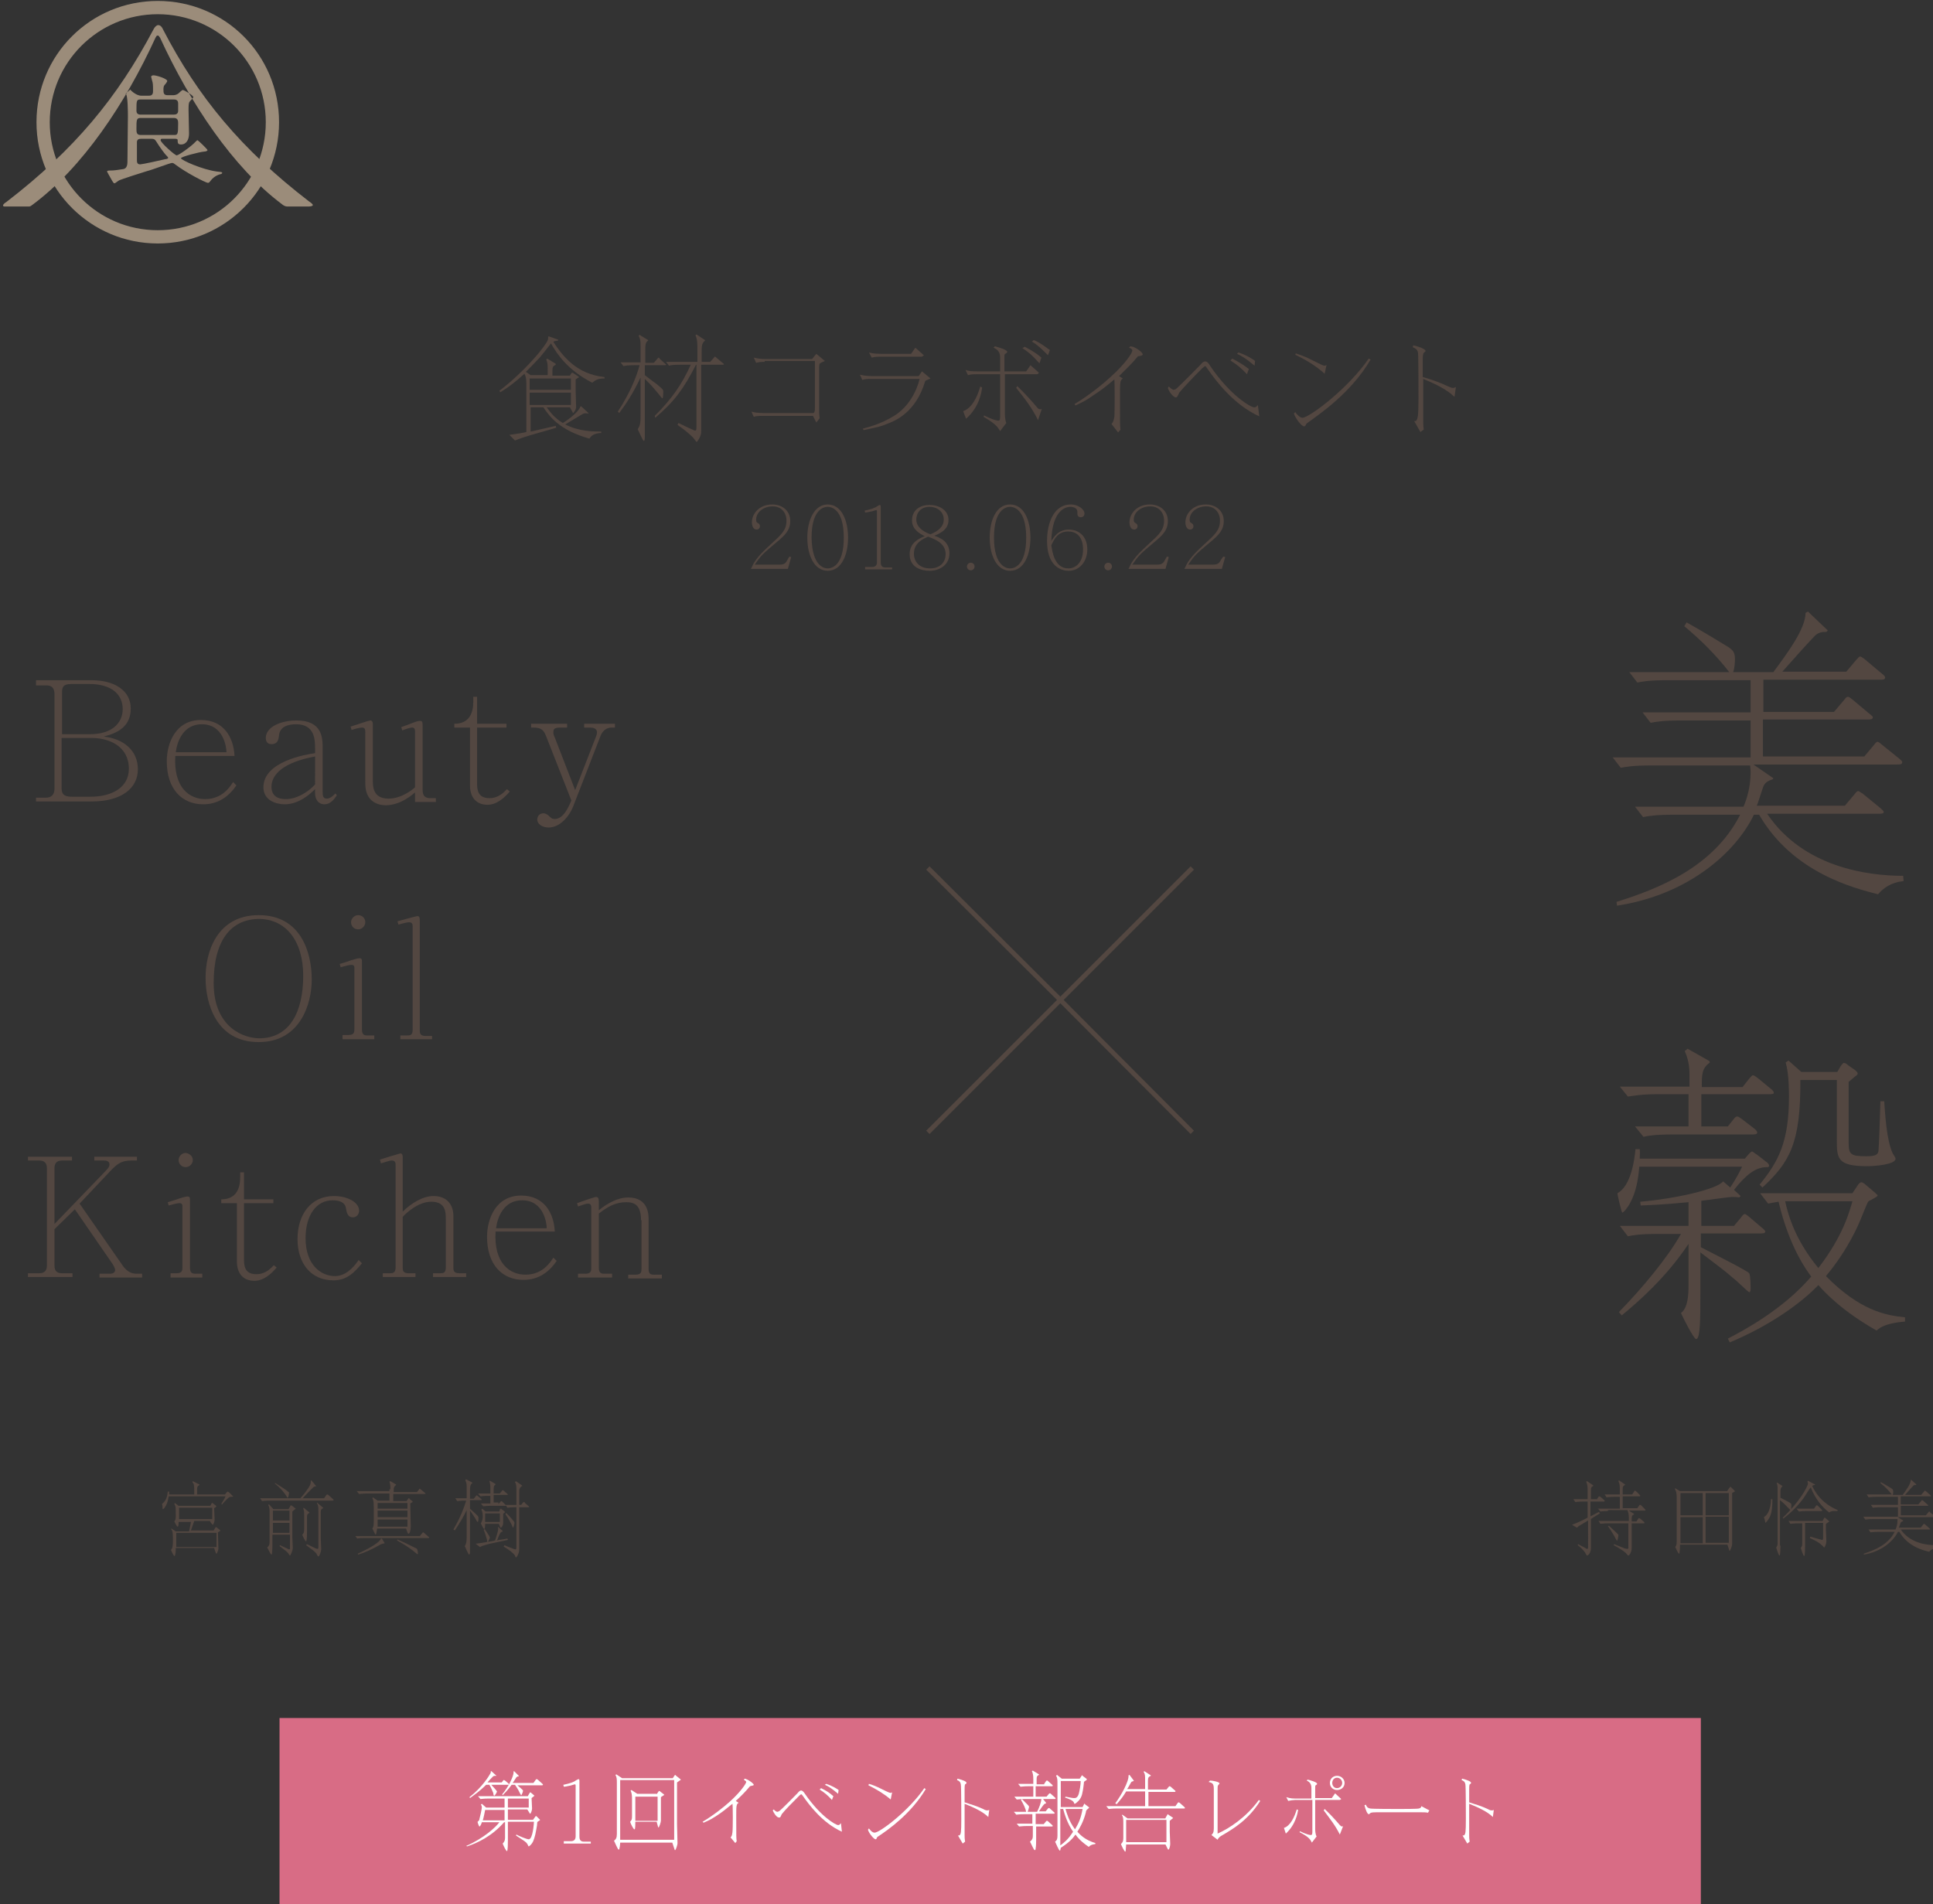 <?xml version="1.0" encoding="utf-8"?>
<!-- Generator: Adobe Illustrator 22.1.0, SVG Export Plug-In . SVG Version: 6.00 Build 0)  -->
<svg version="1.1" id="レイヤー_1" xmlns="http://www.w3.org/2000/svg" xmlns:xlink="http://www.w3.org/1999/xlink" x="0px"
	 y="0px" viewBox="0 0 408 402" style="enable-background:new 0 0 408 402;" xml:space="preserve">
<rect x="0" y="0" width="408" height="402" fill="#333333" stroke="none"/>
<style type="text/css">
	.st0{fill:#D86C85;}
	.st1{fill:#534741;}
	.st2{fill:#FFFFFF;}
	.st3{opacity:0.7;}
	.st4{fill:#C7B299;}
</style>
<rect x="59" y="362.7" class="st0" width="300" height="40"/>
<g>
	<path class="st1" d="M7.6,143.6h11.7c4.9,0,8.3,2.2,8.3,6c0,4.5-4,5.4-5.7,5.9c4.4,0.5,7.2,3.1,7.2,6.9c0,4-3.4,6.8-9.8,6.8H7.6
		v-0.8h2.1c1.1,0,1.8-0.6,1.8-1.9v-19.9c0-1.9-1.2-1.9-1.8-1.9H7.6V143.6z M13,155h6c4.8,0,6.9-2.5,6.9-5.3c0-2.9-2.1-5.3-7.1-5.3
		h-3.7c-2,0-2,0.9-2,1.9V155z M13,166c0,1.2,0,2.2,2.2,2.2h3.9c4.6,0,8.1-2,8.1-5.9c0-4.7-4.1-6.5-7.8-6.5H13V166z"/>
	<path class="st1" d="M49.9,165.8c-1.5,2.2-3.7,4-7,4c-4.4,0-7.7-3.1-7.7-9.1c0-3.7,1.8-8.7,7.2-8.7c4.8,0,6.9,3.6,7.1,7.6H37
		c-0.4,6.7,3,9.1,6.3,9.1c3.7,0,5.3-2.7,5.9-3.6L49.9,165.8z M47.8,158.8c0-1-0.6-5.9-5.2-5.9c-3.9,0-5.2,3.6-5.5,5.9H47.8z"/>
	<path class="st1" d="M66.5,158c0-1.7,0-5.1-4-5.1c-1.5,0-3.4,0.4-3.6,2.3c-0.1,0.8-0.2,1.9-1.6,1.9c-1.1,0-1.2-0.9-1.2-1.3
		c0-2.3,3.1-3.7,6.5-3.7c5.5,0,5.5,3.8,5.5,5.8v9c0,1,0,1.7,0.9,1.7c0.8,0,1.6-0.9,1.8-1.1l0.3,0.4c-0.6,0.9-1.4,1.9-2.6,1.9
		c-1.3,0-2-1-2-2.4v-0.8c-1.3,1.3-3.6,3.2-6.4,3.2c-1.8,0-4.5-0.8-4.5-3.6c0-5.4,8.8-6.9,10.9-7.2V158z M66.5,159.7
		c-6.5,1.2-9.2,3.7-9.2,6.4c0,2.6,2.4,2.6,3.1,2.6c2.2,0,4.7-1.5,6.1-3.1V159.7z"/>
	<path class="st1" d="M77.1,154.7c0-0.6,0-1.1-0.7-1.1c-0.5,0-1.6,0.3-2.2,0.5l-0.2-0.7c0.7-0.2,3.8-1.3,4.2-1.3
		c0.3,0,0.5,0.3,0.5,0.8v11.9c0,1.2,0,3.8,3.3,3.8c2.8,0,5.2-2,5.6-2.4v-11.8c0-0.4-0.1-0.8-0.6-0.8c-0.5,0-1.6,0.4-2.1,0.6
		l-0.2-0.7c0.9-0.3,1.1-0.4,2.7-1c0.8-0.3,1-0.3,1.3-0.3c0.5,0,0.5,0.4,0.5,1v13.4c0,0.7,0,1.9,1.6,1.9H92v0.8h-4.4v-2
		c-0.5,0.4-3,2.7-6.2,2.7c-1.3,0-4.3-0.5-4.3-4.6V154.7z"/>
	<path class="st1" d="M100.7,165.2c0,1.3,0,3.3,2.6,3.3c2,0,3.1-1.3,3.7-1.9l0.6,0.5c-1.2,1.4-2.8,2.8-4.7,2.8
		c-2.4,0-3.7-1.6-3.7-4.1v-12.2h-3.3v-0.8c3.3,0,4-2.5,4-4.7v-1h0.8v5.7h6.2v0.8h-6.2V165.2z"/>
	<path class="st1" d="M120.6,169l-5.3-13.5c-0.7-1.9-1.6-1.9-3.2-1.9v-0.8h7.6v0.8h-1.2c-1.4,0-1.7,0.2-1.7,1c0,0.4,0.1,0.7,0.3,1.1
		l4.3,11.1l4.4-11.3c0.2-0.5,0.2-0.8,0.2-0.9c0-1-1.2-1-1.5-1h-1.2v-0.8h6.5v0.8h-0.8c-0.4,0-1.7,0.2-2.3,1.9l-5.7,14.7
		c-0.9,2.3-2.9,4.5-5.2,4.5c-1.3,0-2.4-0.7-2.4-1.7c0-0.7,0.5-1.3,1.3-1.3c0.4,0,0.7,0.2,1,0.4c0.7,0.7,0.9,0.8,1.4,0.8
		c1.7,0,2.7-2.2,3.1-3L120.6,169z"/>
	<path class="st1" d="M54.6,193.2c9,0,11.2,8,11.2,13.6c0,5.1-2.4,13.2-11.2,13.2c-9.1,0-11.2-8.4-11.2-13.4
		C43.3,201.2,45.7,193.2,54.6,193.2z M45.1,207.5c0,9.7,6.7,11.7,9.6,11.7c6.4,0,9.3-5.5,9.3-13.2c0-7.4-3.7-12-9.4-12
		C48.6,194.1,45.1,198.7,45.1,207.5z"/>
	<path class="st1" d="M72.2,218.5h1.4c1.2,0,1.2-0.7,1.2-1.2v-13c0-0.5-0.3-0.6-0.6-0.6c-0.5,0-1.2,0.2-2.3,0.5l-0.2-0.7
		c0.7-0.2,1.4-0.4,2.5-0.8c1.3-0.4,1.5-0.4,1.7-0.4c0.5,0,0.5,0.3,0.5,0.9v14.2c0,1.2,0.7,1.2,1.2,1.2H79v0.8h-6.7V218.5z
		 M77.1,194.7c0,0.8-0.7,1.5-1.5,1.5c-0.9,0-1.5-0.7-1.5-1.5c0-0.8,0.7-1.5,1.5-1.5C76.4,193.2,77.1,193.8,77.1,194.7z"/>
	<path class="st1" d="M91.2,219.4h-6.7v-0.8h1.4c0.6,0,1.2,0,1.2-1.2v-21.7c0-0.5,0-1-0.8-1c-0.3,0-1.6,0.3-2.2,0.5l-0.2-0.7
		c0.7-0.2,4-1.1,4.2-1.1c0.5,0,0.5,0.5,0.5,0.9v23.2c0,0.5,0,1.2,1.2,1.2h1.4V219.4z"/>
	<path class="st1" d="M11.5,259.5v7.7c0,1,0.4,1.6,1.6,1.6h2.2v0.8H5.9v-0.8h2.4c1.1,0,1.6-0.6,1.6-1.6v-20.6c0-0.9-0.4-1.6-1.6-1.6
		H5.9v-0.8h9.3v0.8h-2.1c-1.3,0-1.6,0.8-1.6,1.6v11.8l10.7-11.1c0.9-0.9,0.9-1.2,0.9-1.5c0-0.7-0.7-0.8-1.2-0.8h-2v-0.8h9v0.8h-1.1
		c-2.2,0-3,0.7-4.3,2l-6.7,7.1l8.9,12.8c1.3,2,2.5,2,3.4,2H30v0.8h-9v-0.8h2.2c0.7,0,1.1-0.3,1.1-0.8c0-0.4-0.4-1-0.5-1.2l-8-11.6
		L11.5,259.5z"/>
	<path class="st1" d="M35.9,268.8h1.4c1.2,0,1.2-0.7,1.2-1.2v-13c0-0.5-0.3-0.6-0.6-0.6c-0.5,0-1.2,0.2-2.3,0.5l-0.2-0.7
		c0.7-0.2,1.4-0.4,2.5-0.8c1.3-0.4,1.5-0.4,1.7-0.4c0.5,0,0.5,0.3,0.5,0.9v14.2c0,1.2,0.7,1.2,1.2,1.2h1.4v0.8h-6.7V268.8z
		 M40.7,244.9c0,0.8-0.7,1.5-1.5,1.5c-0.9,0-1.5-0.7-1.5-1.5c0-0.8,0.7-1.5,1.5-1.5C40,243.5,40.7,244.1,40.7,244.9z"/>
	<path class="st1" d="M51.5,265.7c0,1.3,0,3.3,2.6,3.3c2,0,3.1-1.3,3.7-1.9l0.6,0.5c-1.2,1.4-2.8,2.8-4.7,2.8
		c-2.4,0-3.7-1.6-3.7-4.1V254h-3.3v-0.8c3.3,0,4-2.5,4-4.7v-1h0.8v5.7h6.2v0.8h-6.2V265.7z"/>
	<path class="st1" d="M76.4,266.7c-1.5,1.8-3.1,3.6-6,3.6c-4.8,0-7.6-3.6-7.6-8.7c0-5.2,2.8-9.1,7.7-9.1c2.8,0,5.3,1.3,5.3,3.1
		c0,0.8-0.6,1.4-1.3,1.4c-1.1,0-1.3-0.9-1.5-2c-0.2-1.2-1.4-1.6-2.8-1.6c-3.4,0-5.7,3.1-5.7,8c0,5.7,3.3,8,6.2,8
		c2.1,0,3.8-1.6,5-3.4L76.4,266.7z"/>
	<path class="st1" d="M98.3,269.6h-6.9v-0.8h1.5c0.6,0,1.2,0,1.2-1.2v-10c0-1.7,0-3.9-3.1-3.9c-2.7,0-5.3,2.4-6,3.2v10.7
		c0,0.5,0,1.2,1.2,1.2h1.5v0.8h-6.9v-0.8h1.5c0.5,0,1.2,0,1.2-1.2V246c0-0.4,0-1-0.8-1c-0.4,0-0.6,0.1-2.3,0.6l-0.2-0.8
		c0.6-0.2,4.2-1.3,4.3-1.3c0.5,0,0.5,0.6,0.5,0.8v11.5c1.7-1.7,4.2-3.3,6.5-3.3c2.8,0,4.2,1.8,4.2,4.2v10.9c0,0.5,0,1.2,1.2,1.2h1.5
		V269.6z"/>
	<path class="st1" d="M117.5,266.2c-1.5,2.2-3.7,4-7,4c-4.4,0-7.7-3.1-7.7-9.1c0-3.7,1.8-8.7,7.2-8.7c4.8,0,6.9,3.6,7.1,7.6h-12.5
		c-0.4,6.7,3,9.1,6.3,9.1c3.7,0,5.3-2.7,5.9-3.6L117.5,266.2z M115.4,259.3c0-1-0.6-5.9-5.2-5.9c-3.9,0-5.2,3.6-5.5,5.9H115.4z"/>
	<path class="st1" d="M135.3,257.6c0-3.1-1.3-3.8-3.1-3.8c-2.2,0-3.9,0.9-5.8,2.4v11.5c0,1.2,0.7,1.2,1.2,1.2h1.6v0.8H122v-0.8h1.6
		c1.2,0,1.2-0.7,1.2-1.2v-12.8c0-0.4-0.1-0.8-0.7-0.8c-0.3,0-1,0.2-2.1,0.6l-0.2-0.7c0.5-0.2,3.7-1.3,4-1.3c0.4,0,0.6,0.2,0.6,1v1.8
		c0.7-0.6,3.4-2.7,6.2-2.7c4.3,0,4.3,3.7,4.3,4.6v10.5c0,1.2,0.6,1.2,1.2,1.2h1.6v0.8h-7.1v-0.8h1.6c1.2,0,1.2-0.7,1.2-1.2V257.6z"
		/>
</g>
<g>
	<path class="st1" d="M166.6,117.5l0.4,0.1l-0.7,2.5h-7.8c0.6-1.3,1-2.3,4.2-5.2c2.3-2.1,3.3-3,3.3-5c0-1.7-1.1-3-2.9-3
		c-1.9,0-3.5,1.2-3.5,2.8c0,0.5,0.1,0.6,0.5,0.8c0.3,0.2,0.3,0.5,0.3,0.6c0,0.4-0.3,0.7-0.7,0.7c-0.8,0-1-1-1-1.5
		c0-1.9,1.6-3.8,4.3-3.8c2.1,0,3.8,1.3,3.8,3.5c0,1.9-1.1,3-2.8,4.4c-3.1,2.6-3.4,2.9-4.7,4.8h5.3c1,0,1.3-0.4,1.6-1L166.6,117.5z"
		/>
	<path class="st1" d="M174.7,106.5c3,0,4.3,3.5,4.3,7s-1.3,7-4.3,7c-2.8,0-4.3-3.2-4.3-7C170.4,109.8,171.9,106.5,174.7,106.5z
		 M174.7,120c0.8,0,3.4-0.5,3.4-6.5c0-6.2-2.8-6.5-3.4-6.5c-0.7,0-3.4,0.4-3.4,6.5C171.4,119.7,174.1,120,174.7,120z"/>
	<path class="st1" d="M182.6,120.1v-0.4h1.5c0.6,0,1-0.3,1-1v-10.7c0-0.3-0.1-0.3-0.2-0.3c-0.1,0-0.9,0.3-1.1,0.3
		c-0.5,0.1-0.9,0.2-1.2,0.2l-0.1-0.4c0.4-0.1,1.5-0.3,2.3-0.7c0.1-0.1,0.8-0.5,0.9-0.5c0.2,0,0.2,0.3,0.2,0.4v11.7
		c0,0.3,0,1.1,0.9,1.1h1.5v0.4H182.6z"/>
	<path class="st1" d="M200.4,116.8c0,2.5-2.1,3.7-4.2,3.7c-1.9,0-4.2-0.8-4.2-3.5c0-2.4,1.9-3.3,3.2-3.8c-1-0.5-2.7-1.4-2.7-3.3
		c0-2.4,1.9-3.3,3.7-3.3c1.9,0,4,1,4,3.2c0,2.1-2,2.9-3,3.3C198.4,113.5,200.4,114.3,200.4,116.8z M192.9,116.9
		c0,1.6,1.1,3.1,3.4,3.1c2.3,0,3.3-1.5,3.3-3c0-2.4-2.4-3.2-3.7-3.7C195,113.7,192.9,114.5,192.9,116.9z M199.2,109.7
		c0-1.7-1.4-2.7-3-2.7c-1.9,0-2.8,1.3-2.8,2.7c0,2.1,2.7,3,3,3.1C197,112.5,199.2,111.7,199.2,109.7z"/>
	<path class="st1" d="M205.7,119.6c0,0.5-0.4,0.8-0.8,0.8c-0.5,0-0.8-0.4-0.8-0.8c0-0.5,0.4-0.8,0.8-0.8
		C205.3,118.8,205.7,119.1,205.7,119.6z"/>
	<path class="st1" d="M213.2,106.5c3,0,4.3,3.5,4.3,7s-1.3,7-4.3,7c-2.8,0-4.3-3.2-4.3-7C208.9,109.8,210.3,106.5,213.2,106.5z
		 M213.2,120c0.8,0,3.4-0.5,3.4-6.5c0-6.2-2.8-6.5-3.4-6.5c-0.7,0-3.4,0.4-3.4,6.5C209.8,119.7,212.6,120,213.2,120z"/>
	<path class="st1" d="M225.6,111.8c2.1,0,3.9,1.4,3.9,4.2c0,2.6-1.7,4.5-3.9,4.5c-2.1,0-4.6-1.4-4.6-6.3c0-3.9,1.5-7.7,5-7.7
		c1.7,0,2.9,1.1,2.9,1.9c0,0.5-0.3,0.8-0.8,0.8c-0.5,0-0.7-0.4-0.7-0.7c0-0.1,0-0.5,0-0.5c0-0.5-0.5-1-1.5-1c-0.8,0-3.8,0.5-4,7.2
		C222.4,113.5,223.3,111.8,225.6,111.8z M225.5,120c1.5,0,3.1-1.2,3.1-4c0-2.9-1.6-3.8-3.1-3.8c-2.3,0-3,1.7-3.6,2.9
		C222.1,116.3,222.5,120,225.5,120z"/>
	<path class="st1" d="M234.7,119.6c0,0.5-0.4,0.8-0.8,0.8c-0.5,0-0.8-0.4-0.8-0.8c0-0.5,0.4-0.8,0.8-0.8
		C234.3,118.8,234.7,119.1,234.7,119.6z"/>
	<path class="st1" d="M246.3,117.5l0.4,0.1l-0.7,2.5h-7.8c0.6-1.3,1-2.3,4.2-5.2c2.3-2.1,3.3-3,3.3-5c0-1.7-1.1-3-2.9-3
		c-1.9,0-3.5,1.2-3.5,2.8c0,0.5,0.1,0.6,0.5,0.8c0.3,0.2,0.3,0.5,0.3,0.6c0,0.4-0.3,0.7-0.7,0.7c-0.8,0-1-1-1-1.5
		c0-1.9,1.6-3.8,4.3-3.8c2.1,0,3.8,1.3,3.8,3.5c0,1.9-1.1,3-2.8,4.4c-3.1,2.6-3.4,2.9-4.7,4.8h5.3c1,0,1.3-0.4,1.6-1L246.3,117.5z"
		/>
	<path class="st1" d="M258.2,117.5l0.4,0.1l-0.7,2.5H250c0.6-1.3,1-2.3,4.2-5.2c2.3-2.1,3.3-3,3.3-5c0-1.7-1.1-3-2.9-3
		c-1.9,0-3.5,1.2-3.5,2.8c0,0.5,0.1,0.6,0.5,0.8c0.3,0.2,0.3,0.5,0.3,0.6c0,0.4-0.3,0.7-0.7,0.7c-0.8,0-1-1-1-1.5
		c0-1.9,1.6-3.8,4.3-3.8c2.1,0,3.8,1.3,3.8,3.5c0,1.9-1.1,3-2.8,4.4c-3.1,2.6-3.4,2.9-4.7,4.8h5.3c1,0,1.3-0.4,1.6-1L258.2,117.5z"
		/>
</g>
<g>
	<path class="st2" d="M98.4,389.7c3.7-1.6,6.3-4,7-5h-3.7c0,0.1-0.3,0.9-0.5,0.9c-0.1,0-0.4-0.8-0.4-1c0.3-0.2,0.4-0.4,0.4-0.6
		c0.1-0.3,0.5-2.1,0.5-2.4c0-0.1,0-0.4-0.2-0.6l0.2-0.2l0.9,0.8h3.9v-1.9h-3.4c-1.1,0-1.4,0.1-1.7,0.1l-0.5-0.6h10.5l0.4-0.7
		c0,0,0.1-0.1,0.1-0.1c0,0,0.1,0,0.1,0l0.7,0.6c0,0,0.1,0.1,0.1,0.1c0,0-0.1,0.1-0.1,0.1l-0.5,0.4c0,0.3,0.1,2.2,0.1,2.2
		c0,0.5-0.3,1.1-0.4,1.1c0,0-0.1,0-0.1-0.1l-0.5-0.8h-4.1v2.2h5.3l0.5-0.7c0,0,0.1-0.1,0.1-0.1c0.1,0,0.1,0,0.2,0.1l0.6,0.6
		c0,0,0.1,0.1,0.1,0.1c0,0.1-0.6,0.4-0.6,0.5c0,0.3-0.1,1.1-0.2,1.5c-0.3,1.8-0.6,2.3-0.7,2.6c-0.3,0.6-0.8,1-0.9,1
		c-0.1,0-0.2-0.4-0.3-0.5c-0.3-0.5-0.6-0.6-2.4-1.8l0.1-0.2c0.5,0.3,2.2,1,2.6,1c0.9,0,1.1-3.6,1.1-3.7h-5.5v3.9
		c0,0.6,0,2.3-0.2,2.3c-0.2,0-0.8-1.3-0.9-1.6c0.3-0.3,0.5-0.6,0.5-1.2v-3.3h-0.2c-2.6,3-5.7,4.4-7.8,5.1L98.4,389.7z M104.7,374.9
		c-0.4,0-0.4,0-0.6,0.1c-0.1,0.1-1,1-1.2,1.3h3l0.3-0.4c0-0.1,0.1-0.1,0.2-0.1c0.1,0,0.1,0.1,0.2,0.1l0.7,0.6
		c0.1,0.1,0.1,0.1,0.1,0.2c0,0.1-0.1,0.1-0.2,0.1h-3.5c0.2,0.2,1.2,1.3,1.2,1.4c0,0.1-0.4,0.9-0.6,0.9c-0.1,0-0.2-0.4-0.2-0.6
		c-0.1-0.3-0.5-1.2-0.8-1.7h-0.7c-1.4,1.4-2.6,2.2-3.4,2.8l-0.1-0.2c2.7-2.1,4.2-4.6,4.4-5c0.1-0.1,0.1-0.4,0.1-0.5l0.1,0l1.1,1
		L104.7,374.9z M106.5,382.1h-4.1c0,0.1-0.4,2-0.5,2.2h4.6V382.1z M109.1,376.8c0.1,0.1,1.3,1.1,1.3,1.2c0,0.3-0.3,1-0.4,1
		c0,0-0.2-0.3-0.3-0.5c-0.3-0.7-0.8-1.4-1-1.7h-0.7c-0.9,1.2-1.6,1.9-1.9,2.2l-0.1-0.2c1.3-1.5,2.4-3.8,2.4-4.6c0-0.1,0-0.1,0-0.2
		l0.1-0.1l1,1l0,0.1c-0.2,0-0.4,0.1-0.5,0.2c-0.1,0.1-0.6,1-0.8,1.2h4.4l0.5-0.7c0.1-0.1,0.1-0.1,0.2-0.1c0.1,0,0.1,0.1,0.2,0.1
		l1,0.9c0.1,0.1,0.1,0.1,0.1,0.2c0,0.1-0.2,0.1-0.2,0.1H109.1z M111.6,379.7h-4.4v1.9h4.4V379.7z"/>
	<path class="st2" d="M119,389.1v-0.4h1.5c0.6,0,1-0.3,1-1v-10.7c0-0.3-0.1-0.3-0.2-0.3c-0.1,0-0.9,0.3-1.1,0.3
		c-0.5,0.1-0.9,0.2-1.2,0.2l-0.1-0.4c0.4-0.1,1.5-0.3,2.3-0.7c0.1-0.1,0.8-0.5,0.9-0.5c0.2,0,0.2,0.3,0.2,0.4v11.7
		c0,0.3,0,1.1,0.9,1.1h1.5v0.4H119z"/>
	<path class="st2" d="M142,375.4l0.4-0.6c0,0,0.1-0.1,0.1-0.1c0,0,0.1,0,0.1,0.1l1,0.8c0,0,0.1,0.1,0.1,0.1c0,0,0,0.1-0.1,0.1
		l-0.7,0.5v8.8c0,0.6,0.1,3.4,0.1,4c0,0.5-0.4,1.5-0.5,1.5c-0.1,0-0.1-0.1-0.1-0.1l-0.5-1.5h-11c0,0.3-0.1,1.5-0.3,1.5
		c-0.2,0-0.8-1.5-1-1.9c0.4-0.3,0.6-0.6,0.6-1.4v-10.8c0-0.7,0-1.2-0.3-1.7l0.2-0.1l1.2,0.8H142z M130.9,375.8v12.6h11.4v-12.6
		H130.9z M138.6,378.8l0.4-0.6c0,0,0.1-0.1,0.1-0.1c0,0,0.1,0,0.1,0l0.9,0.7c0,0,0.1,0.1,0.1,0.1c0,0,0,0.1-0.1,0.1l-0.6,0.4v2.3
		c0,0.4,0,2.3,0,2.6c0,0.5-0.4,1.5-0.5,1.5c-0.1,0-0.1-0.1-0.1-0.1l-0.3-1.1h-4.5c0,1.6-0.1,1.6-0.2,1.6c-0.2,0-0.8-1.2-0.9-1.6
		c0.3-0.3,0.4-0.5,0.4-1.1v-3.8c0-0.9-0.1-1.2-0.3-1.7l0.2-0.1l1.2,0.8H138.6z M134.1,379.3v5.1h4.7v-5.1H134.1z"/>
	<path class="st2" d="M154.2,387.9c0.2-0.2,0.3-0.3,0.4-1.1c0.1-0.7,0.1-5.6,0-6c-1.1,0.9-2.2,1.8-3.3,2.5c-1.1,0.7-1.4,0.9-2.8,1.5
		l-0.2-0.2c2.2-1.3,4.6-3.2,5.8-4.3c2.3-2.1,3.4-3.8,3.4-4.1c0-0.2-0.3-0.3-0.5-0.5l0.2-0.2c0.1,0,0.3,0.1,0.3,0.1
		c0.8,0.3,1.6,1,1.6,1.2c0,0.1-0.1,0.1-0.1,0.1c-0.1,0.1-0.5,0.1-0.7,0.2c-1.1,1.3-1.9,2.1-3,3.1l0.6,0.4c-0.5,0.3-0.5,0.6-0.5,3
		c0,4.4,0,4.5,0.1,5.1l-0.3,0.4L154.2,387.9z"/>
	<path class="st2" d="M163.3,382c0.5,0.5,0.7,0.5,0.8,0.5c0.1,0,0.2-0.1,0.3-0.1c0.4-0.2,3.6-3.5,3.9-3.8c0.4-0.5,0.6-0.6,0.8-0.6
		c0.3,0,0.6,0.4,0.8,0.7c3.3,4.8,6.5,6.6,7,6.6c0.3,0,0.3-0.1,0.6-0.4l0.2,1.8c-4.2-1.9-7-5.8-8.2-7.5c-0.2-0.3-0.3-0.4-0.4-0.4
		c-0.1,0-0.4,0.3-0.4,0.3c-1.3,1.3-3,3-3.7,3.9c-0.3,0.7-0.3,0.7-0.6,0.7c-0.5,0-1.1-1-1.3-1.5L163.3,382z M175.6,380
		c-0.8-0.9-1.6-1.6-2.6-2.2l0.3-0.3c1,0.5,1.7,0.9,2.6,1.7L175.6,380z M176.9,378.7c-1.4-1.2-2.1-1.6-2.8-1.9l0.3-0.2
		c1.5,0.5,2.5,1.2,2.6,1.3L176.9,378.7z"/>
	<path class="st2" d="M183.4,386c0.1,0.1,0.6,0.9,1.2,0.9c1.1,0,7.2-4.6,10.5-9.4l0.3,0.2c-3.1,5.2-7.9,8.6-10.2,10.1
		c-0.1,0.1-0.2,0.3-0.2,0.4c-0.1,0.1-0.1,0.1-0.2,0.1c-0.3,0-1.3-1.1-1.6-2L183.4,386z M188,379.9c-1.4-1.2-2.9-2.1-4.7-3l0.1-0.3
		c0.5,0.1,1.7,0.6,2.3,0.9c0.6,0.3,2,1,2.2,1c0.1,0,0.2,0,0.4-0.1L188,379.9z"/>
	<path class="st2" d="M208.6,383.6c-1.1-1.1-3-2-5-2.8v6.7c0,0.9,0.1,1.1,0.1,1.3l-0.5,0.4l-1-1.7c0.2,0,0.3,0,0.4-0.1
		c0.2-0.3,0.3-0.4,0.3-3.4c0-0.7,0-6.9-0.1-7.3c-0.1-0.6-0.5-0.8-0.8-0.9l0.1-0.3c1.2,0.3,1.9,0.6,1.9,0.9c0,0.1-0.2,0.3-0.3,0.3
		c-0.1,0.2-0.1,0.8-0.1,1.2v2.6c1.3,0.4,2.6,0.8,3.9,1.4c0.5,0.3,0.7,0.3,0.9,0.3c0.1,0,0.2,0,0.4-0.1L208.6,383.6z"/>
	<path class="st2" d="M220.4,376.6l0.4-0.6c0.1-0.1,0.1-0.1,0.2-0.1c0.1,0,0.1,0,0.2,0.1l0.9,0.8c0.1,0.1,0.1,0.1,0.1,0.2
		c0,0.1-0.1,0.1-0.2,0.1h-3.4v2.2h2.3l0.5-0.6c0.1-0.1,0.1-0.1,0.2-0.1c0.1,0,0.1,0,0.2,0.1l0.9,0.8c0.1,0.1,0.1,0.1,0.1,0.2
		c0,0.1-0.1,0.1-0.2,0.1h-6.3c-1,0-1.4,0.1-1.7,0.1l-0.5-0.6h4v-2.2h-1c-1,0-1.4,0.1-1.7,0.1l-0.5-0.6h3.2v-1c0-0.8-0.1-1.3-0.3-1.7
		l0.2-0.1l1.3,0.8v0.1c-0.4,0.2-0.5,0.3-0.5,0.9v1.1H220.4z M218.6,383v2.1h1.7l0.5-0.6c0.1-0.1,0.1-0.1,0.2-0.1
		c0.1,0,0.2,0.1,0.2,0.1l0.9,0.8c0.1,0.1,0.1,0.1,0.1,0.2c0,0.1-0.2,0.1-0.2,0.1h-3.3v2.6c0,0.5,0,1.5-0.1,2c0,0.3-0.1,0.4-0.2,0.4
		c-0.2,0-0.8-1.5-1-1.8c0.5-0.4,0.6-0.7,0.6-1.2v-2.1h-1.2c-1,0-1.4,0.1-1.7,0.1l-0.5-0.6h3.3V383h-1.7c-1.1,0-1.5,0.1-1.7,0.1
		l-0.5-0.6h2.6c-0.1-0.6-0.6-1.7-1.1-2.5l0.2-0.2c0.4,0.4,0.8,0.8,1.2,1.2c0.3,0.3,0.3,0.4,0.3,0.5c0,0.1-0.2,0.8-0.3,1h2
		c0.4-0.8,0.9-2,0.9-2.8l0.2-0.1l0.8,1l0,0.1c-0.4,0.1-0.5,0.2-1.5,1.7h1.4l0.5-0.6c0.1-0.1,0.1-0.1,0.2-0.1c0.1,0,0.1,0,0.2,0.1
		l0.9,0.8c0.1,0.1,0.1,0.1,0.1,0.2c0,0.1-0.2,0.1-0.2,0.1H218.6z M228.8,380.9c0-0.1,0.1-0.1,0.1-0.1c0.1,0,0.1,0,0.1,0.1l0.8,0.6
		c0,0,0.1,0.1,0.1,0.1c0,0.1-0.6,0.5-0.6,0.6c0,0.1-0.1,0.1-0.1,0.4c-0.5,2-1.4,3.5-1.8,4.1c0.7,0.8,1.8,1.8,3.8,2.4l0,0.2
		c-0.7,0.1-1,0.2-1.4,0.6c-1.6-1.1-2.3-1.9-2.8-2.6c-0.4,0.6-1.2,1.6-3.1,2.8c-0.1,0.5-0.1,0.6-0.2,0.6c-0.2,0-0.9-1.7-1-1.9
		c0.4-0.3,0.5-0.6,0.5-1.3v-10.9c0-0.8,0-1.3-0.3-1.7l0.2-0.2l1,0.8h3.8l0.4-0.6c0-0.1,0.1-0.1,0.1-0.1c0,0,0.1,0,0.1,0.1l0.8,0.6
		c0.1,0.1,0.1,0.1,0.1,0.2c0,0.1-0.6,0.4-0.6,0.5c0,0.1-0.2,1.8-0.3,2.1c-0.1,0.6-0.3,1.5-1.2,2.2c-0.1,0.1-0.3,0.3-0.5,0.3
		c-0.1,0-0.1-0.1-0.1-0.2c-0.2-0.5-1-0.8-1.9-1.1l0.1-0.2c1,0.2,1.5,0.3,1.8,0.3c0.3,0,0.7,0,1-0.9c0.2-0.8,0.4-1.9,0.4-2.7h-4.2
		v5.5h4.6L228.8,380.9z M223.8,388.1c0,0.4,0,1,0,1.5c0.9-0.7,1.6-1.2,2.7-2.9c-1.2-1.7-1.8-3.7-2.1-4.8h-0.6V388.1z M224.9,381.9
		c0.3,1,0.7,2.5,2,4.3c0.7-1.2,1.2-2.1,1.6-4.3H224.9z"/>
	<path class="st2" d="M241.8,378.2h-4.1c-0.6,1-0.9,1.4-2,2.7l-0.3-0.2c1.2-1.6,2.9-4.6,2.8-5.9l0.2-0.1l0.9,1.2l0,0.1
		c-0.3,0.1-0.4,0.1-0.5,0.2c-0.1,0.1-0.7,1.3-0.9,1.5h3.8v-1.9c0-0.9,0-1.3-0.3-1.7l0.1-0.2l1.4,0.9v0.1c-0.4,0.2-0.6,0.3-0.6,1v1.9
		h3.9l0.5-0.6c0.1-0.1,0.1-0.1,0.2-0.1c0.1,0,0.1,0.1,0.2,0.1l0.9,0.8c0.1,0,0.1,0.1,0.1,0.2c0,0.1-0.1,0.1-0.2,0.1h-5.5v3h5.7
		l0.5-0.7c0.1-0.1,0.1-0.1,0.2-0.1c0.1,0,0.1,0.1,0.2,0.1l1,0.9c0.1,0.1,0.1,0.1,0.1,0.2c0,0.1-0.1,0.1-0.2,0.1h-14.2
		c-1.1,0-1.5,0.1-1.7,0.1l-0.5-0.6h8.2V378.2z M246,383.8l0.4-0.7c0,0,0.1-0.1,0.1-0.1c0,0,0.1,0,0.1,0.1l0.9,0.6
		c0,0,0.1,0.1,0.1,0.1s0,0.1-0.1,0.1l-0.6,0.5v2.3c0,0.4,0.1,2.2,0.1,2.6c0,0.4-0.2,1.2-0.4,1.2c0,0-0.1-0.1-0.1-0.1l-0.5-1h-8.3
		c-0.1,1.5-0.1,1.5-0.2,1.5c-0.2,0-0.8-1.3-0.9-1.6c0.3-0.3,0.5-0.5,0.5-1.2v-3.3c0-0.7,0-1.2-0.3-1.6l0.1-0.1l1.1,0.8H246z
		 M237.7,384.2v4.7h8.5v-4.7H237.7z"/>
	<path class="st2" d="M256.2,377.8c0-1.2-0.2-1.4-1.1-1.6l0.3-0.3c0.6,0,2,0.3,2,0.6c0,0.1-0.3,0.4-0.3,0.4
		c-0.1,0.1-0.1,0.6-0.1,0.7v9.5c2.5-1.1,6.1-3.5,8.7-7.1l0.3,0.2c-2.5,4-5.7,5.9-8.1,7.3c-0.2,0.1-0.7,0.4-0.9,0.9l-1.3-1
		c0.3-0.3,0.5-0.5,0.5-1.4V377.8z"/>
	<path class="st2" d="M271,385.9c1.3-0.4,2.2-2.2,2.7-3.9l0.3,0.1c-0.1,0.6-0.5,3.1-2.6,5L271,385.9z M276.8,379.6v-2.1
		c0-0.8-0.3-1.3-1-1.6l0.2-0.2c0.4,0.1,2,0.5,2,0.9c0,0.1,0,0.1-0.3,0.3c-0.1,0.1-0.1,0.2-0.1,0.5v2.2h3.5l0.7-1l1.3,1.2l-0.3,0.2
		h-5.2v6.1c0,0.2,0,1.1,0.3,1.6l-1,1.3c-0.3-0.6-0.6-1.2-2.6-2.2l0.1-0.2c1.6,0.8,2.2,0.8,2.3,0.8c0.1,0,0.3,0,0.3-0.6V380h-3.7
		c-0.3,0-1,0.1-1.4,0.2l-0.4-0.8c0.4,0.1,0.8,0.3,1.9,0.3H276.8z M282.8,387.3c-1-2-2-3.2-3.4-5.1l0.2-0.3c1.8,1.7,3.1,3.3,3.2,3.4
		c0.2,0.2,0.3,0.3,0.5,0.3c0.1,0,0.2-0.1,0.2-0.1L282.8,387.3z M280.7,376.4c0-0.9,0.7-1.5,1.5-1.5c0.9,0,1.6,0.7,1.6,1.5
		c0,0.9-0.7,1.5-1.6,1.5C281.4,377.9,280.7,377.3,280.7,376.4z M283.3,376.4c0-0.6-0.5-1.1-1.1-1.1c-0.6,0-1,0.5-1,1.1
		c0,0.6,0.4,1.1,1,1.1C282.8,377.5,283.3,377,283.3,376.4z"/>
	<path class="st2" d="M301.7,382.2l-0.3,0.5c-0.3-0.1-1-0.1-1.3-0.1h-9.7c-0.3,0-1,0-1.2,0.2c-0.2,0.2-0.2,0.2-0.3,0.2
		c-0.3,0-0.7-1-0.9-1.9l0.3-0.1c0.1,0.3,0.3,0.7,0.9,0.8c0.4,0.1,5.2,0.1,6,0.1c1,0,3.9,0,4.3-0.1c0.4-0.1,0.5-0.3,0.5-0.5
		L301.7,382.2z"/>
	<path class="st2" d="M315.1,383.6c-1.1-1.1-3-2-5-2.8v6.7c0,0.9,0.1,1.1,0.1,1.3l-0.5,0.4l-1-1.7c0.2,0,0.3,0,0.4-0.1
		c0.2-0.3,0.3-0.4,0.3-3.4c0-0.7,0-6.9-0.1-7.3c-0.1-0.6-0.5-0.8-0.8-0.9l0.1-0.3c1.2,0.3,1.9,0.6,1.9,0.9c0,0.1-0.2,0.3-0.3,0.3
		c-0.1,0.2-0.1,0.8-0.1,1.2v2.6c1.3,0.4,2.6,0.8,3.9,1.4c0.5,0.3,0.7,0.3,0.9,0.3c0.1,0,0.2,0,0.4-0.1L315.1,383.6z"/>
</g>
<g>
	<path class="st1" d="M127.5,79.9c-1.3,0-1.9,0.4-2.5,0.9c-5.2-2.7-7.4-6-8.7-8.3c-0.8,1-1.8,2.3-2.3,2.9c-1.3,1.4-2.5,2.6-3,3.1
		l1,0.7h3.6v-1.1c0-1,0-1.5-0.3-2.2l0.2-0.2l1.8,1.1V77c-0.6,0.3-0.7,0.5-0.7,1.3v1h3.7l0.3-0.5c0-0.1,0.1-0.1,0.2-0.1
		c0,0,0.1,0,0.1,0l1.2,0.8c0,0,0.1,0.1,0.1,0.1c0,0.1,0,0.1-0.1,0.1l-0.6,0.4v2.3c0,0.6,0.1,3,0.1,3.5c0,0.7-0.6,1.3-0.6,1.3
		c-0.1,0-0.1-0.1-0.1-0.1l-0.6-1.1h-4.9c0.8,1.1,1.7,2.3,3.4,3.3c1.3-0.8,3.4-2.4,3.7-3.5l0.2,0l1.5,1.4l0,0.1c-0.2,0-0.7-0.1-1,0
		c-0.1,0-1.2,0.7-3.9,2.3c2.9,1.5,6,1.5,7.6,1.5v0.3c-1.6,0.1-2.1,0.6-2.5,1.2c-6.4-1.8-8.5-4.8-9.7-6.6h-2.7v5.1
		c1.1-0.2,3.9-0.9,5.3-1.2l0.1,0.4c-1.9,0.6-5,1.4-6.8,2c-1.2,0.4-1.4,0.5-1.9,0.7l-1.2-1.2c1.7-0.2,3.3-0.5,3.6-0.6V81.1
		c0-1.1-0.1-1.6-0.4-2.2c-1.8,1.6-3.1,2.7-5.1,3.9l-0.2-0.3c5.5-4.2,9-8.8,9.2-9.1c1.2-1.6,1.1-1.8,1.1-2.3l0.1-0.1l2,0.7l0,0.2
		c-0.7,0.1-0.8,0.1-1,0.3c2,3,4.9,6.8,10.8,7.4V79.9z M111.8,79.9v2.4h8.7v-2.4H111.8z M111.8,82.9v2.6h8.7v-2.6H111.8z"/>
	<path class="st1" d="M136.1,76.9v2.3c1.8,1.4,2.1,1.6,2.4,1.8c1.3,1.1,1.5,1.2,1.5,1.7c0,0.1,0,1.4-0.2,1.4c-0.1,0-0.9-1.1-1.1-1.3
		c-0.5-0.6-1.3-1.6-2.6-2.8v9.5c0,0.9,0,1.9,0,2.7c0,0.2,0,0.9-0.2,0.9c-0.2,0-1.1-2.1-1.3-2.5c0.6-0.8,0.6-1.6,0.6-3.2v-7.7
		c-1.7,3.6-3.1,5.6-4.5,7.5l-0.3-0.3c2.5-3.8,3.9-7.2,4.6-9.8h-1.1c-1.4,0-1.9,0.1-2.3,0.2l-0.6-0.8h4.2v-3.6c0-1.1-0.1-1.4-0.4-2
		l0.2-0.2l1.8,1.1v0.1c-0.6,0.4-0.6,0.9-0.6,2.4v2.3h1.8l0.7-0.8c0.2-0.2,0.2-0.3,0.3-0.3s0.2,0.1,0.3,0.3l1,0.9
		c0.2,0.2,0.3,0.2,0.3,0.3c0,0.1-0.2,0.1-0.4,0.1H136.1z M138.2,87.8c3.6-3.6,5.7-6.6,7.6-10.8h-2.3c-1.4,0-1.9,0.1-2.3,0.2
		l-0.6-0.8h6.6V74c0-1.6,0-2.3-0.4-3.2l0.2-0.2l1.8,1.2v0.1c-0.7,0.6-0.7,1.2-0.7,2.4v2.1h1.8l0.8-0.9c0.1-0.2,0.2-0.2,0.2-0.2
		c0.1,0,0.1,0,0.3,0.2l1.3,1.1c0.2,0.2,0.3,0.2,0.3,0.3c0,0.1-0.2,0.1-0.4,0.1h-4.4v7.5c0,1,0,5.3,0,6.2c0,0.6,0,0.9-0.2,1.4
		c-0.1,0.3-0.6,1.2-0.8,1.2c0,0-0.6-0.8-0.7-0.9c-0.6-0.6-1.3-1.3-3.3-2.7l0.2-0.4c1.2,0.6,3.3,1.6,3.5,1.6c0.3,0,0.3-0.3,0.3-0.9
		v-13h-0.1c-2.6,5.1-4.6,7.8-8.6,11.2L138.2,87.8z"/>
	<path class="st1" d="M161.4,76.4c-0.6,0-1.1,0-1.8,0.2l-0.5-1.1c0.5,0.1,1.2,0.3,2.5,0.3h9.8l0.9-1.1l1.8,1.5
		c-0.2,0.1-0.9,0.4-1,0.5c-0.2,0.1-0.2,0.7-0.2,0.9v9.6c0,0.3,0.1,0.9,0.1,1.1l-0.7,0.9l-0.7-1.4h-10.7c-0.8,0-1.2,0-1.8,0.2
		l-0.5-1.1c0.4,0.1,1.1,0.3,2.6,0.3h10.5c0.3-0.2,0.3-0.6,0.3-1v-10H161.4z"/>
	<path class="st1" d="M183.8,80c-0.6,0-1.1,0-1.8,0.2l-0.5-1.1c0.5,0.1,1.2,0.3,2.6,0.3h9.8l0.7-1l1.8,1.5c-0.2,0.1-0.9,0.4-1.1,0.5
		c-2,6.8-6.5,8.5-8.1,9.1c-1.2,0.5-1.6,0.6-4.9,1.3l-0.2-0.3c2.3-0.6,4.3-1.3,6.6-2.7c3-1.8,4.8-5.2,5.4-7.8H183.8z M183.4,74.4
		c0.3,0.1,1.1,0.3,2.6,0.3h6.3l0.9-1.3L195,75l-0.4,0.3h-8.8c-0.4,0-1.1,0-1.8,0.2L183.4,74.4z"/>
	<path class="st1" d="M203.3,86.8c1.8-0.6,3-3,3.6-5.2l0.4,0.2c-0.1,0.9-0.6,4.2-3.4,6.6L203.3,86.8z M211.1,78.4v-2.8
		c0-1.1-0.3-1.7-1.4-2.2l0.3-0.3c0.6,0.2,2.6,0.7,2.6,1.2c0,0.1,0,0.1-0.4,0.4c-0.2,0.1-0.2,0.2-0.2,0.7v3h4.6l0.9-1.3l1.8,1.6
		L219,79h-6.9v8.1c0,0.3,0,1.5,0.3,2.2l-1.3,1.7c-0.5-0.8-0.9-1.5-3.5-3l0.1-0.3c2.2,1.1,2.9,1.1,3,1.1c0.2,0,0.4,0,0.4-0.8v-9h-5
		c-0.3,0-1.2,0-1.8,0.2l-0.5-1.1c0.5,0.2,1.1,0.3,2.5,0.3H211.1z M219.1,88.7c-1.3-2.6-2.6-4.3-4.6-6.8l0.2-0.4
		c2.4,2.3,4.1,4.4,4.2,4.5c0.2,0.3,0.4,0.4,0.7,0.4c0.1,0,0.2,0,0.3-0.1L219.1,88.7z M219.4,76.7c-1.7-1.9-2.5-2.5-3.6-3.2l0.5-0.3
		c2.2,1.2,2.7,1.6,3.5,2.3L219.4,76.7z M218.2,71.8c0.5,0.2,1.1,0.4,3.4,2.1l-0.4,1.1c-1.3-1.3-2.1-2.1-3.4-2.9L218.2,71.8z"/>
	<path class="st1" d="M234.6,89.5c0.2-0.2,0.4-0.4,0.6-1.4c0.1-0.9,0.1-7.5,0-8c-1.4,1.2-2.9,2.4-4.5,3.4c-1.4,1-1.8,1.2-3.7,2.1
		l-0.2-0.3c2.9-1.7,6.1-4.3,7.7-5.8c3.1-2.8,4.5-5,4.5-5.5c0-0.3-0.4-0.5-0.7-0.6l0.3-0.3c0.1,0,0.3,0.1,0.5,0.1
		c1.1,0.4,2.1,1.3,2.1,1.6c0,0.1-0.1,0.1-0.1,0.2c-0.2,0.1-0.6,0.2-0.9,0.2c-1.4,1.7-2.6,2.8-4,4.2l0.8,0.5c-0.6,0.4-0.6,0.7-0.6,4
		c0,5.8,0,6,0.1,6.8l-0.5,0.6L234.6,89.5z"/>
	<path class="st1" d="M246.7,81.6c0.7,0.7,1,0.7,1,0.7c0.1,0,0.3-0.1,0.4-0.1c0.5-0.3,4.8-4.7,5.2-5.1c0.5-0.6,0.7-0.8,1.1-0.8
		c0.4,0,0.8,0.5,1,0.9c4.4,6.5,8.7,8.8,9.3,8.8c0.3,0,0.5-0.1,0.8-0.5l0.3,2.4c-5.5-2.5-9.3-7.7-10.9-10c-0.3-0.4-0.4-0.6-0.5-0.6
		c-0.2,0-0.5,0.4-0.6,0.4c-1.7,1.7-4,4.1-4.9,5.2c-0.4,0.9-0.5,1-0.7,1c-0.6,0-1.5-1.3-1.7-2L246.7,81.6z M263.2,79
		c-1.1-1.2-2.2-2.1-3.5-2.9l0.4-0.4c1.3,0.7,2.2,1.2,3.5,2.2L263.2,79z M264.8,77.2c-1.9-1.6-2.8-2.1-3.7-2.5l0.3-0.3
		c2,0.7,3.3,1.6,3.5,1.8L264.8,77.2z"/>
	<path class="st1" d="M273.4,87c0.1,0.2,0.9,1.2,1.5,1.2c1.4,0,9.6-6.1,14-12.5l0.4,0.2c-4.1,7-10.6,11.4-13.5,13.5
		c-0.1,0.1-0.2,0.4-0.3,0.5c-0.1,0.1-0.2,0.1-0.3,0.1c-0.4,0-1.7-1.5-2.1-2.7L273.4,87z M279.6,78.9c-1.9-1.7-3.9-2.9-6.2-4l0.1-0.3
		c0.6,0.2,2.3,0.8,3,1.2c0.8,0.4,2.7,1.4,3,1.4c0.2,0,0.3,0,0.5-0.2L279.6,78.9z"/>
	<path class="st1" d="M307,83.8c-1.5-1.5-3.9-2.7-6.6-3.8v8.9c0,1.2,0.1,1.5,0.1,1.8l-0.7,0.5l-1.3-2.3c0.3,0,0.4,0,0.5-0.2
		c0.2-0.4,0.4-0.6,0.4-4.5c0-0.9,0-9.1-0.1-9.7c-0.1-0.8-0.7-1-1.1-1.2l0.1-0.4c1.7,0.4,2.6,0.9,2.6,1.2c0,0.1-0.3,0.3-0.4,0.4
		c-0.2,0.3-0.2,1.1-0.2,1.6v3.5c1.8,0.5,3.5,1.1,5.2,1.9c0.7,0.3,0.9,0.4,1.2,0.4c0.2,0,0.2,0,0.6-0.2L307,83.8z"/>
</g>
<g>
	<path class="st1" d="M47.5,315.5l0.3-0.4c0.2-0.2,0.2-0.2,0.3-0.2c0.1,0,0.1,0.1,0.3,0.2l0.6,0.6c0,0,0.2,0.2,0.2,0.2
		c0,0.1-0.1,0.1-0.4,0.1c-0.2,0-0.4,0-0.8,0.4c-0.2,0.2-1,1-1.1,1.2l-0.2-0.1c0.4-0.6,0.9-1.5,0.9-1.6h-12c-0.2,1.7-1,2.7-1.2,2.7
		c-0.1,0-0.1-0.1-0.1-0.2c0-0.4,0-0.5-0.1-0.9c0.5-0.4,1.1-1,1.2-2.6h0.3v0.6H41v-0.9c0-1.2-0.1-1.4-0.4-1.7l0.1-0.2l1.4,0.7l0,0.1
		c-0.5,0.3-0.5,0.4-0.5,1.4v0.6H47.5z M37.1,327c0,0.8-0.1,1.5-0.3,1.5c-0.1,0-0.2-0.3-0.3-0.4c-0.1-0.2-0.4-0.8-0.4-0.9
		c0.3-0.4,0.4-0.5,0.4-2.3c0-1.4-0.1-1.8-0.4-2.1l0.1-0.1l0.9,0.6h2.8c0.2-0.8,0.4-1.9,0.4-2h-2.6c0,0.3,0,1-0.2,1
		c-0.2,0-0.6-0.9-0.7-1.1c0.2-0.3,0.3-0.4,0.3-1.1c0-2,0-2-0.3-2.6l0.1-0.2l0.8,0.6h6.7l0.2-0.4c0.1-0.2,0.1-0.2,0.2-0.2
		s0.2,0.1,0.3,0.2l0.4,0.3c0.1,0.1,0.2,0.2,0.2,0.2s-0.1,0.1-0.2,0.2l-0.3,0.2c0,0.4,0.1,2.1,0.1,2.4c0,0.3-0.2,1.1-0.4,1.1
		c-0.1,0-0.1-0.2-0.3-0.3l-0.3-0.5h-3.3c-0.2,0.5-0.5,1.5-0.7,2h4.8l0.3-0.5c0.1-0.2,0.1-0.2,0.2-0.2s0.1,0,0.3,0.2l0.4,0.3
		c0.1,0.1,0.2,0.2,0.2,0.2c0,0.1,0,0.1-0.2,0.2l-0.3,0.2c0,0.6,0.1,3,0.1,3.5c0,0.2-0.3,1-0.4,1c-0.1,0-0.1-0.1-0.2-0.3l-0.3-0.9
		H37.1z M45.7,326.6v-3h-8.5v3H45.7z M44.8,320.7v-2.4h-7v2.4H44.8z"/>
	<path class="st1" d="M65.7,312.5l1,1.2l0,0.1c-0.2,0-0.4,0-0.6,0.2c-0.1,0.1-1.9,1.9-2.2,2.3h4.5l0.5-0.7c0.1-0.1,0.1-0.1,0.2-0.1
		c0.1,0,0.1,0.1,0.2,0.1l1,0.9c0.1,0.1,0.1,0.1,0.1,0.2c0,0.1-0.1,0.1-0.2,0.1H56.9c-1,0-1.4,0.1-1.6,0.1l-0.4-0.6h8.5
		c0.9-1,1.7-2.1,2-2.7c0.2-0.4,0.2-0.7,0.2-1L65.7,312.5z M57.5,324v2.1c0,0.3,0,2.1-0.2,2.1c-0.2,0-0.7-1.2-0.9-1.5
		c0.3-0.3,0.5-0.5,0.5-1.1v-6.2c0-0.7,0-1.2-0.3-1.7l0.2-0.1l0.9,1h3.2l0.4-0.7c0-0.1,0.1-0.1,0.1-0.1c0,0,0.1,0,0.1,0l0.8,0.6
		c0,0,0.1,0.1,0.1,0.1c0,0.1,0,0.1-0.1,0.1l-0.6,0.5v5.3c0,0.4,0.1,2.1,0.1,2.4c0,0.6-0.5,1.6-0.6,1.6c-0.1,0-0.2-0.3-0.3-0.4
		c-0.3-0.4-0.7-0.7-1.9-1.6l0.1-0.2c1.2,0.6,1.3,0.6,1.7,0.8c0,0,0.1,0.1,0.2,0.1c0.2,0,0.2-0.1,0.2-0.2V324H57.5z M61.1,321v-2.1
		h-3.5v2.1H61.1z M61.1,323.6v-2.1h-3.5v2.1H61.1z M58.1,313.1c1.8,1.1,2.5,1.6,2.8,1.9C61,315,61,315,61,315.1
		c0,0.2-0.1,1.1-0.3,1.1c0,0-0.1,0-0.2-0.3c-0.4-0.6-1.1-1.6-2.5-2.7L58.1,313.1z M64.1,318.3l1.2,1v0.1c-0.4,0.2-0.5,0.3-0.5,0.9
		v3.1c0,0.3,0,2-0.2,2c-0.2,0-0.7-1.1-0.8-1.4c0.3-0.3,0.4-0.5,0.4-1.1v-3c0-0.7,0-1-0.2-1.4L64.1,318.3z M66.9,317.2l1.3,1.1v0.1
		c-0.4,0.2-0.5,0.3-0.5,0.9v5.3c0,0.4,0.1,2,0.1,2.4c0,0.6-0.4,1.6-0.6,1.6c-0.1,0-0.4-0.5-0.4-0.6c-0.4-0.5-1.1-1-2.2-1.8l0.2-0.2
		c1.8,0.9,2.1,1,2.2,1s0.2-0.1,0.2-0.3v-7.7c0-0.7,0-1.2-0.3-1.6L66.9,317.2z"/>
	<path class="st1" d="M75,324.3h13.6l0.5-0.6c0.1-0.2,0.2-0.2,0.2-0.2c0.1,0,0.1,0,0.2,0.1l0.9,0.8c0.2,0.1,0.2,0.2,0.2,0.2
		c0,0.1-0.2,0.1-0.3,0.1H77c-0.5,0-1.1,0-1.6,0.1L75,324.3z M81.2,325.8L81.2,325.8c-0.4,0.1-0.7,0.1-1.3,0.5c-1.8,1-3,1.5-4.3,1.9
		l-0.1-0.2c2.5-1.1,4.8-2.5,4.9-3.2l0.2,0L81.2,325.8z M82.4,314.4c0-0.6,0-1-0.2-1.6l0.2-0.1l1.2,0.7l0,0.1
		c-0.1,0.1-0.5,0.3-0.5,0.9v0.6H88l0.4-0.5c0.1-0.2,0.1-0.2,0.2-0.2c0.1,0,0.1,0.1,0.3,0.2l0.7,0.6c0.2,0.1,0.2,0.2,0.2,0.2
		c0,0.1-0.1,0.1-0.3,0.1h-6.5v1.5h2.8l0.3-0.4c0.1-0.2,0.1-0.2,0.2-0.2c0.1,0,0.1,0,0.2,0.2l0.4,0.3c0.1,0.1,0.2,0.2,0.2,0.2
		c0,0.1-0.1,0.2-0.2,0.2l-0.3,0.2c0,0.8,0.1,4.2,0.1,4.9c0,0.7-0.2,1.5-0.5,1.5c0,0-0.1,0-0.2-0.3l-0.3-0.8h-6.1
		c0,0.2-0.2,1.3-0.3,1.3c-0.1,0-0.6-1.1-0.7-1.3c0.3-0.5,0.3-0.7,0.3-2.8c0-2.7,0-3-0.3-3.6l0.1-0.2l1,0.7h2.5v-1.5h-4.8
		c-1,0-1.3,0.1-1.6,0.1l-0.5-0.6h6.9V314.4z M79.7,318.5H86v-1.2h-6.3V318.5z M86,318.9h-6.3v1.4H86V318.9z M86,320.8h-6.3v1.5H86
		V320.8z M83.9,325c2.5,1.1,3.7,1.8,4,1.9c0.3,0.2,0.3,0.9,0.3,1.1c0,0.1,0,0.1-0.1,0.1c-0.1,0-1.1-0.9-1.3-1c-1.3-1-2.4-1.5-3-1.9
		L83.9,325z"/>
	<path class="st1" d="M99.2,317.1v1.4c1,0.9,1.1,1,1.5,1.4c0.2,0.2,0.3,0.3,0.3,0.6c0,0.1,0,0.8-0.2,0.8c-0.1,0-0.3-0.4-0.4-0.6
		c-0.4-0.7-0.7-1.1-1.2-1.8v6.8c0,0.5,0,1.4,0,1.9c0,0.2,0,0.6-0.2,0.6c-0.1,0-0.8-1.5-0.9-1.8c0.4-0.6,0.4-1.2,0.4-2.3v-5.3
		c-0.6,1.3-1.5,2.8-2.5,4.3l-0.3-0.2c1.6-2.8,2.2-4.5,2.7-6.1h-0.3c-1,0-1.4,0.1-1.6,0.1l-0.4-0.6h2.4v-2.4c0-0.8-0.1-1-0.3-1.4
		l0.2-0.2l1.3,0.7v0.1c-0.4,0.3-0.5,0.6-0.5,1.7v1.6h0.8l0.4-0.5c0.1-0.1,0.1-0.2,0.2-0.2c0.1,0,0.2,0.1,0.2,0.1l0.7,0.6
		c0.1,0.1,0.2,0.2,0.2,0.2c0,0.1-0.2,0.1-0.3,0.1H99.2z M105.2,322.4l0.9,0.8l0,0.1c-0.5,0.2-0.5,0.2-1.2,1.9
		c0.3-0.1,1.9-0.3,2.2-0.4l0.1,0.3l-3.8,0.8c-0.4,0.1-1.6,0.4-2.1,0.7l-0.9-0.7c0.2,0,2.2-0.3,2.5-0.4c-0.1-0.1-0.1-0.3-0.1-0.4
		c-0.2-0.7-0.5-1.7-0.7-2.1l0.2-0.2c0.2,0.3,1.1,1.6,1.1,1.8c0,0.1-0.3,0.8-0.4,0.9c0.5-0.1,1.3-0.2,1.5-0.3
		c0.7-2.1,0.7-2.4,0.6-2.8L105.2,322.4z M105.2,317.5l0.4-0.4c0.1-0.1,0.1-0.2,0.2-0.2c0.1,0,0.2,0.1,0.2,0.1l0.6,0.6
		c0.1,0.1,0.2,0.2,0.2,0.2c0,0.1-0.1,0.1-0.3,0.1h-2.9c-1,0-1.3,0.1-1.6,0.1l-0.5-0.6h2v-1.6h-0.5c-1,0-1.3,0.1-1.6,0.1l-0.5-0.6
		h2.6v-0.9c0-0.8,0-1-0.2-1.7l0.1-0.1l1.2,0.7v0.1c-0.2,0.1-0.4,0.3-0.4,0.9v1h1.3l0.4-0.5c0.1-0.1,0.1-0.2,0.2-0.2
		c0.1,0,0.2,0.1,0.2,0.1l0.7,0.6c0.1,0.1,0.2,0.2,0.2,0.2c0,0.1-0.1,0.1-0.3,0.1h-2.7v1.6H105.2z M105.5,318.7
		c0.1-0.1,0.1-0.2,0.2-0.2c0.1,0,0.2,0.1,0.3,0.2l0.4,0.3c0.1,0.1,0.2,0.2,0.2,0.2c0,0.1-0.1,0.1-0.2,0.2l-0.2,0.2c0,0.2,0,1.9,0,2
		c0,0.4-0.3,0.9-0.5,0.9c-0.1,0-0.1,0-0.2-0.3l-0.2-0.5h-2.9c0,0.2,0,1.1-0.2,1.1c-0.1,0-0.4-0.5-0.7-1.2c0.3-0.5,0.4-1,0.4-1.4
		c0-0.2,0-1-0.3-1.5l0.2-0.2l0.7,0.6h2.9L105.5,318.7z M105.5,319.5h-3.1v1.8h3.1V319.5z M109,314.9c0-1.2,0-1.5-0.3-2l0.2-0.2
		l1.3,0.9v0.1c-0.6,0.4-0.6,0.7-0.6,1.5v2.5h0.4l0.4-0.5c0,0,0.1-0.1,0.2-0.1c0.1,0,0.2,0.1,0.2,0.2l0.7,0.6
		c0.1,0.1,0.2,0.2,0.2,0.2c0,0.1-0.1,0.1-0.3,0.1h-1.8v4.4c0,0.7,0,3.8,0,4.4c0,1.1-0.6,1.8-0.7,1.8c-0.1,0-0.2-0.3-0.2-0.4
		c-0.4-0.6-1.4-1.3-2.4-1.9l0.2-0.3c0.3,0.2,2.1,0.9,2.3,0.9c0.2,0,0.2-0.3,0.2-0.7v-8.2h-0.3c-1,0-1.4,0.1-1.6,0.1l-0.4-0.6h2.3
		V314.9z M106.8,319.4c0.5,0.4,1.1,1.1,1.6,1.7c0.1,0.2,0.2,0.3,0.2,0.4c0,0.1-0.2,1-0.3,1c-0.1,0-0.2-0.4-0.3-0.6
		c-0.3-0.6-0.6-1.2-1.3-2.2L106.8,319.4z"/>
</g>
<g>
	<path class="st1" d="M337,316.6l0.4-0.6c0.1-0.1,0.1-0.1,0.2-0.1c0.1,0,0.1,0.1,0.2,0.1l0.8,0.7c0.1,0.1,0.1,0.1,0.1,0.2
		c0,0.1-0.1,0.1-0.2,0.1h-2.8v3.1c0.3-0.1,1.5-0.8,1.8-0.9l0.2,0.3c-0.3,0.2-1.7,1-1.9,1.2v2.9c0,0.5,0,2.8,0,3.2
		c0,1.2-0.7,1.6-0.8,1.6c-0.1,0-0.4-0.5-0.4-0.6c-0.4-0.5-0.9-1.1-1.6-1.6l0.1-0.2c0.5,0.3,1.2,0.6,1.5,0.8c0.1,0.1,0.3,0.2,0.4,0.2
		c0.2,0,0.2-0.2,0.2-0.4V321c-0.7,0.4-1.8,1.1-2,1.2c-0.2,0.2-0.3,0.3-0.4,0.3l-1-0.6c0.6-0.2,2-0.8,3.3-1.5V317h-1
		c-1,0-1.4,0.1-1.6,0.1l-0.4-0.6h3v-2c0-0.9-0.1-1.2-0.3-1.7l0.2-0.1l1.3,0.9v0.1c-0.4,0.2-0.5,0.3-0.5,0.9v1.9H337z M339.4,319
		c-1,0-1.4,0.1-1.6,0.1l-0.5-0.6h4.6v-2.5h-1.2c-1,0-1.3,0.1-1.6,0.1l-0.4-0.6h3.2v-1.2c0-0.8-0.1-1.2-0.3-1.6l0.1-0.2l1.3,0.9v0.1
		c-0.4,0.2-0.5,0.3-0.5,0.9v1.1h2l0.4-0.6c0.1-0.1,0.1-0.2,0.2-0.2c0.1,0,0.1,0.1,0.2,0.1l0.8,0.8c0.1,0.1,0.1,0.1,0.1,0.2
		c0,0.1-0.1,0.1-0.2,0.1h-3.5v2.5h3.1l0.4-0.6c0.1-0.1,0.1-0.1,0.2-0.1c0.1,0,0.2,0.1,0.2,0.1l0.8,0.8c0.1,0.1,0.1,0.1,0.1,0.2
		c0,0.1-0.1,0.1-0.2,0.1h-3.3l1.1,0.7v0.1c-0.4,0.2-0.5,0.3-0.5,0.9v0.6h1l0.4-0.6c0.1-0.1,0.1-0.1,0.2-0.1s0.1,0.1,0.2,0.1l0.8,0.7
		c0.1,0.1,0.1,0.1,0.1,0.2c0,0.1-0.1,0.1-0.2,0.1h-2.5v2.4c0,0.4,0,2.3,0,2.7c0,1.2-0.6,1.7-0.7,1.7c-0.1,0-0.5-0.5-0.6-0.6
		c-0.3-0.3-1.4-1-2.5-1.6l0.1-0.2c0.3,0.1,1.7,0.7,2,0.8c0.2,0.1,0.7,0.2,0.8,0.2c0.2,0,0.2-0.2,0.2-0.4v-5h-4.3
		c-1,0-1.4,0.1-1.6,0.1l-0.4-0.6h6.4v-0.6c0-0.8-0.1-1.2-0.3-1.7H339.4z M339.6,322.1c1.3,1.2,1.4,1.3,1.9,1.8
		c0.1,0.1,0.1,0.1,0.1,0.2c0,0.3-0.2,1.2-0.3,1.2c0,0-0.5-0.8-0.5-0.9c-0.4-0.7-1.1-1.8-1.4-2.2L339.6,322.1z"/>
	<path class="st1" d="M364.6,314.7l0.5-0.7c0,0,0.1-0.1,0.1-0.1c0,0,0.1,0,0.1,0l0.8,0.8c0,0,0.1,0.1,0.1,0.1c0,0,0,0.1-0.1,0.1
		l-0.5,0.3v7.1c0,0.6,0,3.2,0,3.7c0,0.4-0.4,1.4-0.5,1.4c-0.1,0-0.1-0.1-0.1-0.1l-0.4-1.2h-10c0,0.2,0,1.9-0.2,1.9
		c-0.2,0-0.7-1.2-0.8-1.4c0.2-0.3,0.3-0.5,0.3-1.1v-9.4c0-0.8-0.1-1.3-0.4-1.8l0.1-0.1l1,0.6H364.6z M354.7,315.2v4.7h4.7v-4.7
		H354.7z M354.7,320.3v5.5h4.7v-5.5H354.7z M364.9,319.9v-4.7H360v4.7H364.9z M364.9,325.7v-5.5H360v5.5H364.9z"/>
	<path class="st1" d="M374.1,316.5c0,1.6-0.1,2.6-0.4,3.4c-0.4,1-1,1.6-1.1,1.6c0,0,0,0,0-0.1c0,0-0.1-0.6-0.3-1.1
		c1.5-0.9,1.5-3.6,1.5-3.8H374.1z M375.8,326.3c0,0.4,0,2.1-0.2,2.1c-0.2,0-0.6-1.4-0.7-1.7c0.2-0.3,0.3-0.4,0.3-0.9v-11.2
		c0-0.7,0-1.1-0.2-1.5l0.1-0.1l1.1,0.7v0.1c-0.3,0.3-0.4,0.4-0.4,1.2v1.2c0.6,0.3,2,1,2.2,1.2c0.1,0.1,0.1,0.1,0.1,0.5
		c0,0.2,0,0.9-0.2,0.9c0,0-0.3-0.3-0.6-0.6c-0.1-0.1-0.8-0.9-1.6-1.5V326.3z M376.3,320.4c3.5-3.3,5.3-6.6,5.3-7.2
		c0-0.2-0.1-0.3-0.1-0.4l0.1-0.2l1.5,0.8l0,0.1c-0.3,0-0.5,0.1-0.6,0.2c1.4,3,3.7,4.4,5.4,5.1l-0.1,0.2c-0.3,0-0.5,0-0.7,0
		c-0.6,0-0.9,0.2-1,0.3c-1.4-1-3-2.9-3.9-5.3c-0.3,0.3-1.2,1.8-1.4,2.1c-1.7,2.4-3.4,3.7-4.4,4.5L376.3,320.4z M385,320.5
		c0,0,0.1-0.1,0.1-0.1c0,0,0.1,0,0.1,0l0.8,0.7c0,0,0.1,0.1,0.1,0.1c0,0-0.1,0.1-0.1,0.1l-0.6,0.4v1.5c0,0.4,0.1,2.1,0.1,2.2
		c0,0.4-0.3,1.3-0.5,1.3c0,0-0.4-0.5-0.5-0.5c-0.6-0.6-1.2-0.9-2.5-1.5l0.1-0.3c0.3,0.1,2.4,0.7,2.5,0.7c0.2,0,0.2-0.3,0.2-0.4v-3.2
		H381v4.9c0,0.4,0,2.1-0.2,2.1c-0.2,0-0.6-1.4-0.7-1.7c0.2-0.3,0.3-0.4,0.3-0.9v-4.3h-0.9c-1,0-1.4,0.1-1.6,0.1l-0.4-0.6h7.2
		L385,320.5z M379.2,318.5h3.7l0.4-0.6c0.1-0.1,0.1-0.1,0.2-0.1c0.1,0,0.1,0,0.2,0.1l0.8,0.8c0.1,0.1,0.1,0.1,0.1,0.2
		c0,0.1-0.1,0.1-0.2,0.1h-3.1c-1,0-1.4,0.1-1.6,0.1L379.2,318.5z"/>
	<path class="st1" d="M408.5,326.9c-0.7,0.1-1.1,0.4-1.3,0.7c-1.3-0.3-4.5-1.1-6.3-4.2h-0.3c-1,2-3.5,4.2-7.2,4.8l0-0.2
		c2.1-0.7,5.1-1.8,6.5-4.6h-3.5c-1,0-1.3,0.1-1.6,0.1l-0.4-0.6h5.7c0.2-0.5,0.4-1.1,0.4-1.8c0-0.2,0-0.3,0-0.4h-5.2
		c-1,0-1.3,0.1-1.6,0.1l-0.4-0.6h7.3v-2h-3.7c-1,0-1.4,0.1-1.6,0.1l-0.4-0.6h5.7v-1.7H396c-1,0-1.4,0.1-1.6,0.1l-0.4-0.6h5.3
		c-0.7-0.9-1.5-1.7-2.4-2.4l0.1-0.2c0.9,0.5,1.7,1,2.2,1.3c0.3,0.2,0.4,0.3,0.4,0.7c0,0.2,0,0.5-0.1,0.7h2.1c0.7-1,1.7-2.3,1.7-3.1
		l0.1-0.1l1.1,1l-0.1,0.1c-0.3,0-0.4,0-0.6,0.2c-0.2,0.2-1.1,1.2-1.7,1.9h3.4l0.6-0.7c0.1-0.1,0.1-0.2,0.2-0.2s0.1,0.1,0.2,0.1
		l0.9,0.8c0.1,0.1,0.2,0.2,0.2,0.2c0,0.1-0.1,0.1-0.3,0.1h-6.1v1.7h3.7l0.6-0.7c0.1-0.1,0.1-0.2,0.2-0.2c0.1,0,0.1,0.1,0.2,0.1
		l0.9,0.8c0.1,0.1,0.2,0.1,0.2,0.2c0,0.1-0.1,0.1-0.3,0.1h-5.5v2h5.3l0.5-0.6c0.1-0.1,0.1-0.2,0.2-0.2s0.2,0.1,0.2,0.2l0.9,0.7
		c0.1,0.1,0.2,0.1,0.2,0.2c0,0.1-0.1,0.1-0.3,0.1h-7.6l1.1,0.7l0,0.1c-0.2,0.1-0.4,0.2-0.5,0.3c-0.1,0.2-0.3,0.9-0.4,1.1h4.6
		l0.5-0.6c0.1-0.1,0.1-0.2,0.2-0.2s0.1,0.1,0.2,0.1l0.9,0.8c0.1,0.1,0.2,0.2,0.2,0.2c0,0.1-0.1,0.1-0.3,0.1h-5.9
		c1.9,2.8,5.3,3.3,7.2,3.3L408.5,326.9z"/>
</g>
<g>
	<path class="st1" d="M401.8,186c-2.7,0.3-4.3,1.5-5.4,2.8c-5-1.3-18-4.5-25.1-16.8h-1.1c-3.8,7.9-13.8,16.9-28.9,19.2l-0.1-0.8
		c8.6-2.7,20.4-7.2,26.1-18.4h-14.1c-3.8,0-5.4,0.3-6.4,0.5l-1.7-2.2H368c0.8-1.8,1.5-4.4,1.5-7.2c0-0.8-0.1-1.2-0.1-1.5h-20.9
		c-3.9,0-5.4,0.3-6.4,0.5l-1.7-2.2h29.1v-7.8h-14.7c-3.9,0-5.4,0.3-6.4,0.5l-1.7-2.2h22.8v-6.8H352c-4,0-5.5,0.3-6.4,0.5l-1.7-2.2
		H365c-2.8-3.6-6-6.8-9.5-9.7l0.5-0.8c3.6,2,6.8,4,8.8,5.2c1,0.7,1.4,1.1,1.4,2.6c0,0.7-0.1,2-0.4,2.7h8.5c2.8-3.8,6.8-9.1,6.8-12.5
		l0.5-0.3l4.2,4l-0.3,0.3c-1,0-1.7,0.1-2.5,0.9c-0.9,0.9-4.6,5-6.8,7.5h13.5l2.2-2.6c0.3-0.3,0.5-0.6,0.7-0.6c0.2,0,0.5,0.2,0.9,0.5
		l3.7,3.1c0.4,0.3,0.7,0.6,0.7,0.8c0,0.5-0.5,0.5-1.1,0.5h-24.6v6.8h14.9l2.2-2.6c0.2-0.3,0.5-0.6,0.7-0.6c0.3,0,0.5,0.2,0.9,0.5
		l3.7,3.1c0.2,0.2,0.7,0.5,0.7,0.7c0,0.5-0.5,0.5-1.1,0.5h-22.1v7.8h21.4l2.1-2.5c0.2-0.3,0.5-0.6,0.7-0.6s0.7,0.4,0.9,0.6l3.6,2.9
		c0.3,0.3,0.7,0.5,0.7,0.8c0,0.5-0.5,0.5-1.1,0.5h-30.3l4.2,2.9l-0.1,0.2c-0.9,0.3-1.5,0.6-1.9,1.3c-0.3,0.6-1.2,3.7-1.5,4.3h18.6
		l2.1-2.5c0.2-0.3,0.5-0.6,0.7-0.6c0.2,0,0.5,0.3,0.9,0.5l3.8,3.1c0.3,0.3,0.7,0.6,0.7,0.8c0,0.4-0.5,0.4-1.1,0.4H373
		c7.6,11.3,21.2,13.1,28.7,13.1L401.8,186z"/>
	<path class="st1" d="M372.7,245.2c0.5,0.3,0.7,0.7,0.7,0.9c0,0.3-0.3,0.3-0.5,0.3c-2.3,0-4.4,1.6-6.9,4.8l1.4,1.3l-0.3,0.3
		c-0.5-0.1-0.9-0.1-1.5-0.1c-0.8,0-5.4,0.7-6.5,0.8v5.3h6.9l1.5-1.8c0.2-0.3,0.5-0.7,0.8-0.7c0.2,0,0.5,0.3,0.9,0.6l2.7,2.3
		c0.3,0.2,0.7,0.6,0.7,0.8c0,0.4-0.6,0.4-1.1,0.4h-12.5v2.9c2.1,1.1,9.9,5,10.2,5.5c0.3,0.5,0.3,2.7,0.3,3.3c0,0.1,0,0.7-0.3,0.7
		c-0.2,0-2.7-2.5-3.3-2.9c-1.9-1.7-3.6-2.9-7-5.5v8.7c0,5.2,0,9.6-0.9,9.6c-0.5,0-2.8-4.6-3.2-5.5c1.5-1.1,1.6-3.9,1.6-6v-8.6
		c-4.8,7.2-10.7,12.3-14.1,15.1l-0.6-0.7c4.9-5,10.3-11.5,13.1-16.5h-4.8c-4,0-5.5,0.3-6.4,0.5l-1.7-2.2h14.5v-5
		c-6.2,0.6-8.3,0.6-10.1,0.7l-0.1-0.8c7.2-0.6,16.2-2.6,17.5-4.3l1.5,1.3c1.1-1.6,2.1-3.5,2.5-4.4H346c-0.2,2.7-0.7,5.4-1.9,7.6
		c-0.5,1-1.4,2.1-1.7,2.1c-0.1,0-1-3.6-1-4.1c2.8-1.5,3.6-6.9,3.8-9.3h0.9c0.1,0.8,0,1.3,0,2h22.2c0.9-1.1,1.3-1.5,1.5-1.5
		c0.2,0,0.7,0.5,1.1,0.7L372.7,245.2z M359.1,231v6.8h5.6l1.2-1.5c0.2-0.3,0.5-0.6,0.8-0.6c0.2,0,0.6,0.3,0.9,0.5l2.6,2
		c0.3,0.2,0.7,0.6,0.7,0.9c0,0.4-0.6,0.4-1.1,0.4h-16.5c-4.1,0-5.6,0.3-6.4,0.5l-1.8-2.2h11.3V231H350c-3.9,0-5.4,0.4-6.4,0.5
		l-1.7-2.1h14.7v-2.7c0-2.3-0.6-3.9-1-4.8l0.6-0.5l4.6,2.6l0.1,0.3c-1.7,1.3-1.7,2.4-1.7,5.2h8.6l1.5-1.9c0.3-0.3,0.5-0.6,0.7-0.6
		c0.2,0,0.6,0.3,0.9,0.5l2.8,2.3c0.3,0.2,0.7,0.6,0.7,0.9c0,0.3-0.5,0.3-1.1,0.3H359.1z M371.5,251.9H391l1-1.5
		c0.3-0.5,0.6-0.8,0.9-0.8c0.3,0,0.9,0.5,1.1,0.7l1.3,1.1c0.3,0.3,1,0.8,1,1c0,0.3-1.7,1-2,1.3c-0.2,0.3-1.4,3.3-1.6,3.8
		c-0.3,0.7-2.5,6.2-7.3,11.9c7.1,7.2,12.5,8.3,16.7,8.7v0.9c-0.9,0.1-4.4,0.3-6,1.9c-7.2-4.1-10.7-7.8-12.3-9.6
		c-3.6,3.8-10.3,8.6-18.7,12.1l-0.4-0.8c3.3-1.7,11.7-6.2,17.6-13.1c-0.9-1.2-4.6-6.1-6.9-15.8c-1.3,0.2-1.6,0.3-2.2,0.4
		L371.5,251.9z M387.8,226.3l0.7-1.2c0.3-0.4,0.5-0.7,0.7-0.7c0.3,0,0.7,0.3,0.9,0.5l1.3,0.9c0.3,0.2,0.7,0.6,0.7,0.8
		c0,0.3-0.3,0.5-0.6,0.7l-1.3,1.1v13c0,2.3,0.5,2.7,3.6,2.7c1.6,0,2.6-0.1,2.7-1.2c0.2-2.9,0.3-7.9,0.4-10.4h0.8
		c0.2,2.7,0.5,8.3,1.8,11c0.1,0.2,0.6,0.9,0.6,1.1c0,1.3-4.6,1.6-6,1.6c-6.4,0-6.4-1.7-6.4-5.7V228h-7.7c0.1,13.4-2.3,17.4-8,22.7
		l-0.6-0.6c3.9-4.8,6.2-8.9,6.2-18.6c0-1.1,0-4.9-0.7-7.2l0.6-0.4l2.7,2.4H387.8z M376.8,253.6c0.5,2.3,1.8,7.8,7,14.1
		c5.3-6.9,6.5-11.8,7.2-14.1H376.8z"/>
</g>
<polygon class="st1" points="252,183.6 251.3,182.9 223.8,210.4 196.2,182.9 195.5,183.6 223.1,211.1 195.5,238.7 196.2,239.4 
	223.8,211.8 251.3,239.4 252,238.7 224.5,211.1 "/>
<g class="st3">
	<path class="st4" d="M27.5,18.9c0,0.1,1.2,1.3,2.3,1.3h1.6c0.3,0,0.9,0,0.9-0.9c0-1.3,0-1.7-0.2-2.3c0-0.1-0.2-0.7-0.2-0.8
		c0-0.2,0.3-0.3,0.5-0.3c0.6,0,2.9,0.7,2.9,1.2c0,0.2-0.5,0.8-0.6,0.9c-0.1,0.1-0.2,0.4-0.2,0.8c0,0.8,0,1.3,0.9,1.3h1.1
		c0.2,0,0.7,0,1.2-0.4c0.1-0.1,0.7-0.7,0.9-0.7c0.2,0,2.2,1.1,2.2,1.5c0,0.2-0.7,0.8-0.8,1c-0.2,0.3-0.2,0.9-0.2,1.8
		c0,0.8,0.1,4.2,0.1,4.9c0,1.2-0.5,2.3-1.7,2.3c-0.7,0-0.7-0.4-0.7-0.9c0-0.3-0.3-0.3-0.8-0.3h-2.5c-0.1,0-0.3,0-0.3,0.3
		c0,0.5,3,3.2,3.4,3.2c0.4,0,3.1-1.9,4-2.9c0.1-0.1,0.3-0.3,0.4-0.3c0.1,0,2.1,1.9,2.1,2.1c0,0.2-0.5,0.3-0.7,0.3
		c-1.1,0.1-4.9,1.1-4.9,1.4c0,0.4,4.5,2.4,7.5,2.8c0.9,0.1,1.2,0.1,1.2,0.3c0,0.2-0.4,0.3-0.5,0.3c-1,0.3-1.7,1-1.9,1.3
		c-0.3,0.4-0.4,0.5-0.6,0.5c-0.5,0-4.7-2.2-6.8-3.8c-0.4-0.3-0.5-0.4-0.8-0.4c-0.4,0-4.3,1.5-5.2,1.7c-0.7,0.2-5.7,1.8-6,2
		c-0.2,0.1-0.8,0.6-0.9,0.6c-0.2,0-0.3-0.1-0.9-1.2c-0.1-0.2-0.7-1.2-0.7-1.3c0-0.2,0.4-0.2,0.6-0.2c1,0,1.4-0.1,2.8-0.3
		c0.8-0.1,0.9-1,0.9-1.5c0-1.1,0.1-8.1,0.1-9.6c0-0.7,0-4.8-0.5-4.8 M36.7,28.5c0.8,0,0.9-0.1,0.9-2.4c0-0.5,0-1.2-0.9-1.2h-7
		c-0.9,0-0.9,0.4-0.9,2.3c0,0.7,0,1.3,0.9,1.3H36.7z M36.7,24.2c0.5,0,0.9-0.2,0.9-0.8v-1.6c0-0.8-0.7-0.8-0.9-0.8h-7
		c-0.9,0-0.9,0.2-0.9,2.4c0,0.8,0.7,0.8,0.9,0.8H36.7z M29.8,29.3c-0.5,0-0.8,0.1-0.9,0.6c0,0.1,0,3.4,0,3.8c0,0.5,0,1,0.7,1
		c0.4,0,4.5-0.9,5.3-1.1c0.2,0,0.6-0.1,0.6-0.3c0-0.1-0.4-0.5-0.5-0.6c-0.2-0.2-1.2-1.5-2-2.8c-0.3-0.5-0.5-0.6-1-0.6H29.8z M33.8,8
		c6.3,13.7,15.3,27.3,25.7,35.1c0.2,0.2,0.7,0.5,1.1,0.5h4.5c0,0,0.4,0,0.7-0.1c0.2-0.1,0.6-0.2-0.6-1c-14.3-11-23.4-22-30.8-36.3
		c-0.3-0.7-0.7-0.9-1-0.9c-0.3,0-0.7,0.3-1,0.9C24.8,20.6,15.7,31.6,1.4,42.6c-1.1,0.7-0.8,1-0.4,1c0,0,0.1,0,0.8,0
		c0.3,0,4.3,0,4.3,0c0.4,0,0.6-0.3,0.8-0.4c10.5-7.8,19.6-21.4,25.9-35.2C33,7.7,33,7.5,33.3,7.5C33.5,7.5,33.6,7.7,33.8,8z"/>
	<path class="st4" d="M33.3,3c12.6,0,22.8,10.2,22.8,22.8S45.9,48.6,33.3,48.6S10.5,38.4,10.5,25.8S20.7,3,33.3,3 M33.3,0.2
		C19.1,0.2,7.7,11.6,7.7,25.8s11.5,25.6,25.6,25.6S58.9,40,58.9,25.8S47.5,0.2,33.3,0.2L33.3,0.2z"/>
</g>
</svg>
